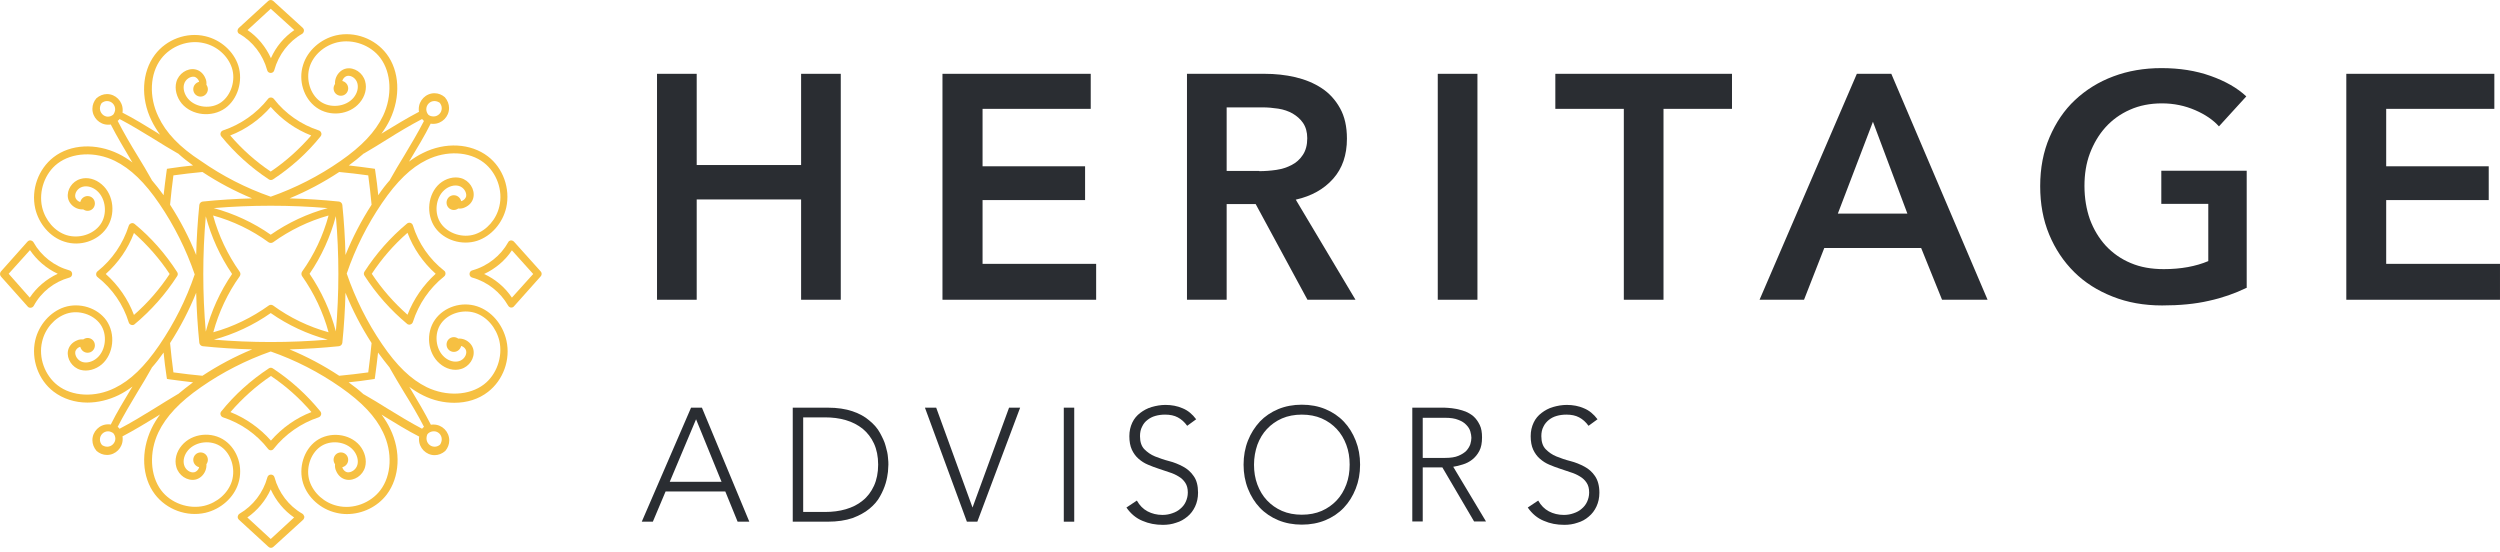 <?xml version="1.0" encoding="UTF-8"?> <svg xmlns="http://www.w3.org/2000/svg" width="172" height="38" viewBox="0 0 172 38" fill="none"><path d="M47.545 28.047H48.292L51.553 35.892H50.748L49.901 33.814H45.792L44.916 35.892H44.154L47.545 28.047ZM47.889 28.846L46.079 33.146H49.642L47.889 28.846Z" fill="#2A2D32"></path><path d="M54.541 28.047H56.94C57.615 28.047 58.176 28.134 58.65 28.294C59.124 28.453 59.512 28.671 59.813 28.933C60.13 29.194 60.374 29.47 60.546 29.79C60.718 30.11 60.862 30.4 60.934 30.691C61.02 30.981 61.078 31.243 61.092 31.475C61.121 31.708 61.121 31.867 61.121 31.969C61.121 32.071 61.106 32.231 61.092 32.463C61.063 32.696 61.02 32.957 60.934 33.248C60.848 33.538 60.718 33.843 60.546 34.148C60.374 34.468 60.13 34.744 59.813 35.005C59.497 35.267 59.109 35.47 58.65 35.645C58.176 35.804 57.615 35.892 56.94 35.892H54.541V28.047ZM55.259 35.223H56.753C57.271 35.223 57.745 35.165 58.19 35.035C58.635 34.904 59.023 34.715 59.354 34.439C59.684 34.177 59.943 33.829 60.13 33.422C60.316 33.015 60.417 32.521 60.417 31.969C60.417 31.402 60.316 30.923 60.13 30.516C59.943 30.11 59.684 29.775 59.354 29.499C59.023 29.238 58.635 29.034 58.19 28.904C57.745 28.773 57.271 28.715 56.753 28.715H55.259V35.223Z" fill="#2A2D32"></path><path d="M63.635 28.046H64.41L66.91 34.918L69.424 28.046H70.186L67.241 35.892H66.522L63.635 28.046Z" fill="#2A2D32"></path><path d="M73.189 28.047H73.907V35.892H73.189V28.047Z" fill="#2A2D32"></path><path d="M78.216 34.439C78.403 34.773 78.647 35.02 78.949 35.18C79.251 35.34 79.596 35.427 79.983 35.427C80.228 35.427 80.457 35.383 80.659 35.31C80.874 35.238 81.061 35.136 81.204 35.005C81.363 34.875 81.492 34.715 81.578 34.526C81.664 34.337 81.722 34.119 81.722 33.887C81.722 33.611 81.664 33.393 81.549 33.218C81.434 33.044 81.291 32.899 81.09 32.783C80.903 32.666 80.687 32.565 80.443 32.492C80.199 32.405 79.955 32.332 79.71 32.245C79.452 32.158 79.208 32.071 78.978 31.969C78.734 31.867 78.532 31.737 78.331 31.562C78.144 31.402 77.987 31.185 77.872 30.938C77.757 30.691 77.699 30.371 77.699 30.008C77.699 29.659 77.771 29.354 77.9 29.078C78.03 28.802 78.216 28.584 78.446 28.41C78.676 28.235 78.935 28.09 79.236 28.003C79.538 27.916 79.854 27.858 80.184 27.858C80.601 27.858 81.003 27.93 81.363 28.09C81.722 28.235 82.038 28.497 82.296 28.846L81.679 29.296C81.492 29.034 81.276 28.846 81.032 28.715C80.788 28.584 80.501 28.526 80.156 28.526C79.926 28.526 79.696 28.555 79.495 28.613C79.279 28.671 79.093 28.773 78.949 28.889C78.791 29.005 78.662 29.165 78.576 29.354C78.475 29.543 78.432 29.761 78.432 30.008C78.432 30.4 78.532 30.705 78.734 30.909C78.935 31.112 79.179 31.286 79.466 31.402C79.768 31.519 80.084 31.635 80.429 31.722C80.774 31.809 81.09 31.94 81.391 32.1C81.693 32.26 81.937 32.478 82.124 32.754C82.325 33.03 82.426 33.407 82.426 33.901C82.426 34.25 82.354 34.57 82.225 34.846C82.095 35.122 81.923 35.354 81.693 35.543C81.463 35.732 81.219 35.877 80.917 35.964C80.63 36.066 80.328 36.11 80.012 36.11C79.495 36.11 79.035 36.022 78.604 35.834C78.173 35.659 77.8 35.354 77.498 34.918L78.216 34.439Z" fill="#2A2D32"></path><path d="M85.558 31.969C85.558 31.373 85.658 30.821 85.859 30.313C86.06 29.804 86.333 29.383 86.678 29.005C87.023 28.642 87.454 28.352 87.942 28.148C88.431 27.945 88.977 27.843 89.566 27.843C90.155 27.843 90.701 27.945 91.189 28.148C91.678 28.352 92.109 28.642 92.453 29.005C92.798 29.369 93.071 29.804 93.272 30.313C93.473 30.821 93.574 31.359 93.574 31.969C93.574 32.579 93.473 33.117 93.272 33.625C93.071 34.134 92.798 34.569 92.453 34.933C92.109 35.296 91.678 35.587 91.189 35.79C90.701 35.993 90.155 36.095 89.566 36.095C88.977 36.095 88.431 35.993 87.942 35.79C87.454 35.587 87.023 35.296 86.678 34.933C86.333 34.569 86.06 34.134 85.859 33.625C85.658 33.117 85.558 32.565 85.558 31.969ZM86.276 31.969C86.276 32.463 86.348 32.913 86.506 33.335C86.664 33.756 86.879 34.119 87.167 34.424C87.454 34.729 87.799 34.976 88.201 35.151C88.603 35.325 89.063 35.412 89.566 35.412C90.069 35.412 90.528 35.325 90.931 35.151C91.333 34.976 91.678 34.729 91.965 34.424C92.252 34.119 92.468 33.756 92.626 33.335C92.784 32.913 92.856 32.463 92.856 31.969C92.856 31.475 92.784 31.025 92.626 30.603C92.468 30.182 92.252 29.819 91.965 29.514C91.678 29.209 91.333 28.962 90.931 28.787C90.528 28.613 90.069 28.526 89.566 28.526C89.063 28.526 88.603 28.613 88.201 28.787C87.799 28.962 87.454 29.209 87.167 29.514C86.879 29.819 86.664 30.182 86.506 30.603C86.362 31.025 86.276 31.475 86.276 31.969Z" fill="#2A2D32"></path><path d="M97.166 28.046H99.206C99.307 28.046 99.45 28.046 99.623 28.061C99.795 28.075 99.982 28.09 100.197 28.134C100.398 28.177 100.614 28.235 100.815 28.308C101.031 28.395 101.217 28.511 101.39 28.657C101.562 28.816 101.691 29.005 101.806 29.238C101.921 29.47 101.964 29.761 101.964 30.095C101.964 30.473 101.907 30.778 101.778 31.025C101.648 31.272 101.49 31.46 101.289 31.62C101.102 31.766 100.887 31.882 100.643 31.954C100.413 32.027 100.183 32.085 99.982 32.114L102.237 35.877H101.418L99.235 32.158H97.884V35.877H97.166V28.046ZM97.884 31.504H99.421C99.795 31.504 100.111 31.46 100.341 31.359C100.585 31.257 100.758 31.141 100.887 31.01C101.016 30.865 101.102 30.72 101.16 30.56C101.203 30.4 101.232 30.255 101.232 30.124C101.232 29.993 101.203 29.848 101.16 29.688C101.117 29.528 101.016 29.368 100.887 29.238C100.758 29.092 100.571 28.976 100.341 28.889C100.097 28.787 99.795 28.744 99.421 28.744H97.884V31.504Z" fill="#2A2D32"></path><path d="M105.829 34.439C106.015 34.773 106.26 35.02 106.561 35.18C106.863 35.34 107.208 35.427 107.596 35.427C107.84 35.427 108.07 35.383 108.271 35.31C108.486 35.238 108.673 35.136 108.817 35.005C108.975 34.875 109.104 34.715 109.19 34.526C109.277 34.337 109.334 34.119 109.334 33.887C109.334 33.611 109.277 33.393 109.162 33.218C109.047 33.044 108.903 32.899 108.702 32.782C108.515 32.666 108.3 32.565 108.055 32.492C107.811 32.405 107.567 32.332 107.323 32.245C107.064 32.158 106.82 32.071 106.59 31.969C106.346 31.867 106.145 31.736 105.944 31.562C105.757 31.402 105.599 31.184 105.484 30.938C105.369 30.691 105.311 30.371 105.311 30.008C105.311 29.659 105.383 29.354 105.513 29.078C105.642 28.802 105.829 28.584 106.059 28.41C106.288 28.235 106.547 28.09 106.849 28.003C107.15 27.916 107.466 27.858 107.797 27.858C108.213 27.858 108.616 27.93 108.975 28.09C109.334 28.235 109.65 28.497 109.909 28.846L109.291 29.296C109.104 29.034 108.889 28.845 108.644 28.715C108.4 28.584 108.113 28.526 107.768 28.526C107.538 28.526 107.308 28.555 107.107 28.613C106.892 28.671 106.705 28.773 106.561 28.889C106.418 29.005 106.274 29.165 106.188 29.354C106.087 29.543 106.044 29.761 106.044 30.008C106.044 30.4 106.145 30.705 106.346 30.908C106.547 31.112 106.791 31.286 107.079 31.402C107.366 31.519 107.696 31.635 108.041 31.722C108.386 31.809 108.702 31.94 109.004 32.1C109.305 32.26 109.55 32.477 109.736 32.754C109.923 33.029 110.038 33.407 110.038 33.901C110.038 34.25 109.966 34.569 109.837 34.846C109.708 35.122 109.535 35.354 109.305 35.543C109.09 35.732 108.831 35.877 108.53 35.964C108.242 36.066 107.941 36.109 107.624 36.109C107.107 36.109 106.648 36.022 106.217 35.833C105.786 35.659 105.412 35.354 105.11 34.918L105.829 34.439Z" fill="#2A2D32"></path><path d="M45.203 5.078H47.933V11.354H55.116V5.078H57.845V20.623H55.116V13.722H47.933V20.623H45.203V5.078Z" fill="#2A2D32"></path><path d="M64.856 5.078H75.042V7.489H67.6V11.441H74.654V13.765H67.6V18.153H75.415V20.623H64.842V5.078H64.856Z" fill="#2A2D32"></path><path d="M81.664 5.078H87.008C87.727 5.078 88.431 5.15 89.12 5.31C89.795 5.47 90.399 5.717 90.93 6.066C91.462 6.414 91.879 6.879 92.195 7.446C92.511 8.012 92.669 8.71 92.669 9.538C92.669 10.671 92.353 11.586 91.72 12.298C91.088 13.01 90.241 13.489 89.149 13.736L93.258 20.623H89.953L86.391 14.041H84.394V20.623H81.664V5.078ZM86.635 11.775C87.023 11.775 87.411 11.746 87.813 11.688C88.201 11.63 88.56 11.514 88.862 11.354C89.178 11.194 89.436 10.961 89.637 10.656C89.838 10.351 89.939 9.974 89.939 9.509C89.939 9.087 89.838 8.739 89.652 8.463C89.465 8.187 89.221 7.983 88.933 7.809C88.646 7.649 88.316 7.533 87.942 7.475C87.569 7.417 87.209 7.388 86.865 7.388H84.394V11.761H86.635V11.775Z" fill="#2A2D32"></path><path d="M98.918 5.078H101.648V20.623H98.918V5.078Z" fill="#2A2D32"></path><path d="M111.719 7.489H107.007V5.078H119.161V7.489H114.449V20.623H111.719V7.489Z" fill="#2A2D32"></path><path d="M127.751 5.078H130.122L136.745 20.623H133.613L132.176 17.063H125.51L124.117 20.623H121.057L127.751 5.078ZM131.228 14.695L128.858 8.376L126.444 14.695H131.228Z" fill="#2A2D32"></path><path d="M154.545 19.809C153.769 20.187 152.907 20.492 151.973 20.695C151.039 20.913 149.962 21.015 148.755 21.015C147.505 21.015 146.37 20.812 145.35 20.405C144.316 19.998 143.44 19.446 142.707 18.72C141.974 17.993 141.4 17.136 140.983 16.134C140.566 15.131 140.365 14.027 140.365 12.807C140.365 11.557 140.581 10.439 141.012 9.436C141.443 8.434 142.017 7.577 142.764 6.879C143.511 6.182 144.388 5.63 145.408 5.252C146.413 4.874 147.52 4.686 148.712 4.686C149.948 4.686 151.068 4.86 152.088 5.223C153.108 5.586 153.927 6.051 154.545 6.632L152.663 8.695C152.275 8.259 151.729 7.882 151.025 7.577C150.321 7.272 149.56 7.112 148.741 7.112C147.936 7.112 147.189 7.257 146.543 7.548C145.882 7.838 145.322 8.245 144.862 8.753C144.402 9.262 144.043 9.872 143.784 10.555C143.526 11.238 143.411 11.993 143.411 12.792C143.411 13.62 143.54 14.39 143.784 15.088C144.043 15.785 144.402 16.381 144.876 16.904C145.35 17.412 145.925 17.819 146.586 18.095C147.261 18.386 148.022 18.516 148.87 18.516C150.048 18.516 151.068 18.327 151.93 17.964V14.027H148.698V11.746H154.573V19.809H154.545Z" fill="#2A2D32"></path><path d="M161.426 5.078H171.611V7.489H164.17V11.441H171.224V13.765H164.17V18.153H171.999V20.623H161.426V5.078Z" fill="#2A2D32"></path><path d="M32.82 21.073C31.757 20.724 30.55 21.116 29.932 21.988C29.271 22.918 29.415 24.298 30.248 25.01C30.679 25.388 31.239 25.533 31.713 25.388C32.288 25.228 32.676 24.632 32.575 24.08C32.518 23.775 32.288 23.499 31.972 23.368C31.828 23.31 31.67 23.281 31.527 23.296C31.441 23.238 31.34 23.194 31.225 23.194C30.938 23.194 30.722 23.426 30.722 23.703C30.722 23.993 30.952 24.211 31.225 24.211C31.469 24.211 31.67 24.037 31.728 23.804C31.742 23.804 31.771 23.819 31.785 23.819C31.929 23.877 32.044 24.008 32.073 24.138C32.13 24.429 31.9 24.763 31.57 24.85C31.254 24.937 30.88 24.836 30.579 24.574C29.961 24.037 29.846 22.947 30.349 22.25C30.837 21.567 31.828 21.262 32.676 21.523C33.495 21.785 34.141 22.54 34.357 23.456C34.601 24.545 34.17 25.78 33.294 26.448C32.288 27.218 30.708 27.291 29.357 26.637C28.266 26.1 27.289 25.155 26.283 23.673C25.263 22.177 24.444 20.535 23.855 18.821C24.444 17.092 25.263 15.465 26.283 13.969C27.303 12.472 28.28 11.528 29.357 11.005C30.708 10.337 32.288 10.409 33.294 11.194C34.17 11.877 34.615 13.097 34.357 14.187C34.156 15.087 33.495 15.843 32.676 16.119C31.843 16.395 30.837 16.075 30.349 15.393C29.846 14.695 29.961 13.605 30.579 13.068C30.88 12.806 31.268 12.705 31.57 12.792C31.886 12.879 32.116 13.213 32.073 13.504C32.044 13.635 31.929 13.765 31.785 13.823C31.771 13.823 31.757 13.838 31.728 13.838C31.67 13.605 31.469 13.431 31.225 13.431C30.938 13.431 30.722 13.664 30.722 13.94C30.722 14.23 30.952 14.448 31.225 14.448C31.34 14.448 31.441 14.405 31.527 14.346C31.67 14.361 31.828 14.346 31.972 14.274C32.288 14.143 32.518 13.882 32.575 13.562C32.676 13.01 32.288 12.414 31.713 12.254C31.239 12.124 30.679 12.269 30.248 12.632C29.429 13.344 29.286 14.724 29.932 15.654C30.55 16.526 31.771 16.903 32.82 16.569C33.797 16.25 34.587 15.349 34.831 14.274C35.118 12.981 34.615 11.557 33.567 10.758C32.389 9.857 30.636 9.756 29.099 10.526C28.768 10.685 28.452 10.889 28.136 11.121C28.165 11.063 28.208 11.02 28.237 10.961C28.711 10.162 29.214 9.349 29.63 8.506C29.688 8.521 29.745 8.521 29.817 8.521C30.406 8.521 30.895 8.027 30.895 7.431C30.895 7.17 30.794 6.908 30.607 6.69C30.406 6.516 30.162 6.414 29.889 6.414C29.3 6.414 28.811 6.908 28.811 7.504C28.811 7.562 28.811 7.634 28.826 7.693C27.993 8.128 27.188 8.622 26.398 9.102C26.34 9.131 26.297 9.174 26.24 9.204C26.47 8.884 26.671 8.564 26.829 8.23C27.576 6.661 27.49 4.889 26.599 3.712C25.795 2.651 24.401 2.143 23.122 2.433C22.059 2.68 21.154 3.479 20.853 4.467C20.508 5.542 20.896 6.763 21.758 7.388C22.677 8.056 24.042 7.911 24.746 7.068C25.119 6.632 25.263 6.065 25.119 5.586C24.961 5.005 24.372 4.613 23.826 4.714C23.525 4.772 23.252 5.005 23.122 5.325C23.065 5.47 23.036 5.63 23.051 5.775C22.993 5.862 22.95 5.964 22.95 6.08C22.95 6.371 23.18 6.588 23.453 6.588C23.74 6.588 23.956 6.356 23.956 6.08C23.956 5.833 23.783 5.63 23.553 5.572C23.553 5.557 23.568 5.528 23.568 5.513C23.625 5.368 23.755 5.252 23.884 5.223C24.171 5.165 24.502 5.397 24.588 5.731C24.674 6.051 24.573 6.429 24.315 6.734C23.783 7.358 22.706 7.475 22.016 6.966C21.341 6.472 21.039 5.47 21.298 4.613C21.557 3.785 22.304 3.131 23.209 2.913C24.286 2.666 25.507 3.102 26.168 3.988C26.93 5.005 27.001 6.603 26.355 7.969C25.823 9.073 24.89 10.061 23.424 11.078C21.945 12.109 20.321 12.937 18.626 13.533C16.916 12.937 15.307 12.109 13.828 11.078C12.348 10.119 11.414 9.131 10.897 8.027C10.236 6.661 10.308 5.063 11.084 4.046C11.759 3.16 12.966 2.709 14.043 2.971C14.934 3.174 15.681 3.843 15.954 4.671C16.227 5.513 15.911 6.53 15.235 7.024C14.546 7.533 13.468 7.417 12.937 6.792C12.678 6.487 12.578 6.095 12.664 5.789C12.75 5.47 13.081 5.237 13.368 5.281C13.497 5.31 13.626 5.426 13.684 5.572C13.684 5.586 13.698 5.601 13.698 5.63C13.468 5.688 13.296 5.891 13.296 6.138C13.296 6.429 13.526 6.647 13.799 6.647C14.072 6.647 14.302 6.414 14.302 6.138C14.302 6.022 14.258 5.92 14.201 5.833C14.215 5.688 14.201 5.528 14.129 5.383C14 5.063 13.741 4.831 13.425 4.772C12.879 4.671 12.29 5.063 12.132 5.644C12.003 6.124 12.147 6.69 12.506 7.126C13.21 7.954 14.575 8.099 15.494 7.446C16.356 6.821 16.73 5.586 16.399 4.525C16.083 3.538 15.192 2.739 14.129 2.492C12.851 2.186 11.443 2.709 10.653 3.77C9.762 4.961 9.661 6.734 10.423 8.288C10.581 8.622 10.782 8.942 11.012 9.262C10.954 9.233 10.897 9.189 10.854 9.16C10.064 8.681 9.259 8.172 8.426 7.751C8.44 7.693 8.44 7.634 8.44 7.562C8.44 6.966 7.952 6.472 7.363 6.472C7.104 6.472 6.846 6.574 6.63 6.763C6.458 6.966 6.357 7.213 6.357 7.489C6.357 8.085 6.846 8.579 7.435 8.579C7.492 8.579 7.564 8.579 7.621 8.564C8.052 9.407 8.541 10.22 9.015 11.02C9.044 11.078 9.087 11.136 9.115 11.179C8.799 10.947 8.483 10.743 8.153 10.584C6.601 9.828 4.849 9.915 3.685 10.816C2.636 11.63 2.133 13.039 2.421 14.332C2.665 15.407 3.455 16.322 4.432 16.627C5.495 16.976 6.702 16.584 7.32 15.712C7.98 14.782 7.837 13.402 7.004 12.69C6.573 12.312 6.012 12.167 5.538 12.312C4.964 12.472 4.576 13.068 4.676 13.62C4.734 13.925 4.964 14.201 5.28 14.332C5.423 14.39 5.581 14.419 5.725 14.405C5.811 14.463 5.912 14.506 6.027 14.506C6.314 14.506 6.529 14.274 6.529 13.998C6.529 13.707 6.3 13.489 6.027 13.489C5.782 13.489 5.581 13.664 5.524 13.896C5.509 13.896 5.481 13.882 5.466 13.882C5.323 13.823 5.208 13.693 5.179 13.562C5.122 13.271 5.351 12.937 5.682 12.85C5.998 12.763 6.371 12.865 6.673 13.126C7.291 13.664 7.406 14.753 6.903 15.451C6.415 16.133 5.423 16.439 4.576 16.177C3.757 15.915 3.11 15.16 2.895 14.245C2.651 13.155 3.082 11.92 3.958 11.252C4.964 10.482 6.544 10.409 7.894 11.063C8.986 11.601 9.963 12.545 10.969 14.027C11.989 15.523 12.807 17.165 13.396 18.879C12.807 20.608 11.989 22.235 10.969 23.732C9.949 25.228 8.972 26.172 7.894 26.695C6.544 27.363 4.964 27.291 3.958 26.506C3.082 25.824 2.636 24.603 2.895 23.514C3.096 22.613 3.757 21.857 4.576 21.581C5.409 21.305 6.415 21.625 6.903 22.308C7.406 23.005 7.291 24.095 6.673 24.632C6.371 24.894 5.984 24.995 5.682 24.908C5.366 24.821 5.136 24.487 5.179 24.196C5.208 24.066 5.323 23.935 5.466 23.877C5.481 23.877 5.495 23.862 5.524 23.862C5.581 24.095 5.782 24.269 6.027 24.269C6.314 24.269 6.529 24.037 6.529 23.761C6.529 23.47 6.3 23.252 6.027 23.252C5.912 23.252 5.811 23.296 5.725 23.354C5.581 23.339 5.423 23.354 5.28 23.426C4.964 23.557 4.734 23.819 4.676 24.138C4.576 24.69 4.964 25.286 5.538 25.446C6.012 25.577 6.573 25.431 7.004 25.068C7.822 24.356 7.966 22.976 7.32 22.046C6.702 21.175 5.481 20.797 4.432 21.131C3.455 21.451 2.665 22.351 2.421 23.426C2.133 24.719 2.636 26.143 3.685 26.942C4.331 27.436 5.15 27.698 6.012 27.698C6.716 27.698 7.463 27.523 8.153 27.189C8.483 27.029 8.799 26.826 9.115 26.594C9.087 26.652 9.044 26.71 9.015 26.753C8.541 27.552 8.038 28.366 7.621 29.209C7.564 29.194 7.506 29.194 7.435 29.194C6.846 29.194 6.357 29.688 6.357 30.284C6.357 30.545 6.458 30.807 6.644 31.025C6.846 31.199 7.09 31.301 7.363 31.301C7.952 31.301 8.44 30.807 8.44 30.211C8.44 30.153 8.44 30.08 8.426 30.022C9.259 29.586 10.064 29.092 10.854 28.613C10.911 28.584 10.969 28.54 11.012 28.511C10.782 28.831 10.581 29.151 10.423 29.485C9.676 31.054 9.762 32.826 10.653 34.003C11.457 35.063 12.851 35.572 14.129 35.281C15.192 35.034 16.097 34.235 16.399 33.247C16.744 32.172 16.356 30.952 15.494 30.327C14.575 29.659 13.21 29.804 12.506 30.647C12.132 31.083 11.989 31.649 12.132 32.129C12.29 32.71 12.879 33.102 13.425 33C13.727 32.942 14 32.71 14.129 32.39C14.187 32.245 14.215 32.085 14.201 31.94C14.258 31.853 14.302 31.751 14.302 31.635C14.302 31.344 14.072 31.126 13.799 31.126C13.526 31.126 13.296 31.359 13.296 31.635C13.296 31.882 13.468 32.085 13.698 32.143C13.698 32.158 13.684 32.187 13.684 32.201C13.626 32.347 13.497 32.463 13.368 32.492C13.081 32.55 12.75 32.318 12.664 31.983C12.578 31.664 12.678 31.286 12.937 30.981C13.468 30.356 14.546 30.24 15.235 30.749C15.911 31.242 16.212 32.245 15.954 33.102C15.695 33.93 14.948 34.584 14.043 34.802C12.966 35.049 11.744 34.613 11.084 33.727C10.322 32.71 10.25 31.112 10.897 29.746C11.428 28.642 12.362 27.654 13.828 26.637C15.307 25.606 16.931 24.778 18.626 24.182C20.335 24.778 21.945 25.606 23.424 26.637C24.904 27.669 25.838 28.657 26.355 29.746C27.016 31.112 26.944 32.71 26.168 33.727C25.493 34.613 24.286 35.063 23.209 34.802C22.318 34.599 21.571 33.93 21.298 33.102C21.025 32.26 21.341 31.242 22.016 30.749C22.706 30.24 23.783 30.356 24.315 30.981C24.573 31.286 24.674 31.678 24.588 31.983C24.502 32.303 24.171 32.535 23.884 32.492C23.755 32.463 23.625 32.347 23.568 32.201C23.568 32.187 23.553 32.172 23.553 32.143C23.783 32.085 23.956 31.882 23.956 31.635C23.956 31.344 23.726 31.126 23.453 31.126C23.166 31.126 22.95 31.359 22.95 31.635C22.95 31.751 22.993 31.853 23.051 31.94C23.036 32.085 23.051 32.245 23.122 32.39C23.252 32.71 23.51 32.942 23.826 33C24.372 33.102 24.961 32.71 25.119 32.129C25.249 31.649 25.105 31.083 24.746 30.647C24.042 29.819 22.677 29.674 21.758 30.327C20.896 30.952 20.522 32.187 20.853 33.247C21.169 34.235 22.059 35.034 23.137 35.281C23.381 35.339 23.625 35.368 23.869 35.368C24.918 35.368 25.967 34.874 26.613 34.017C27.504 32.826 27.605 31.054 26.843 29.499C26.685 29.165 26.484 28.845 26.254 28.526C26.312 28.555 26.369 28.598 26.412 28.628C27.203 29.107 28.007 29.615 28.84 30.037C28.826 30.095 28.826 30.153 28.826 30.226C28.826 30.821 29.314 31.315 29.903 31.315C30.162 31.315 30.421 31.213 30.636 31.025C30.808 30.821 30.909 30.574 30.909 30.298C30.909 29.703 30.421 29.209 29.831 29.209C29.774 29.209 29.702 29.209 29.645 29.223C29.214 28.381 28.725 27.552 28.251 26.768C28.223 26.71 28.194 26.666 28.151 26.608C28.467 26.84 28.783 27.044 29.113 27.204C29.803 27.552 30.55 27.712 31.254 27.712C32.116 27.712 32.935 27.465 33.581 26.957C34.63 26.143 35.133 24.734 34.845 23.441C34.587 22.293 33.797 21.392 32.82 21.073ZM25.565 23.601C25.507 24.269 25.421 24.952 25.335 25.62C24.674 25.707 23.999 25.794 23.338 25.853C22.261 25.141 21.111 24.531 19.919 24.037C21.054 24.008 22.203 23.935 23.324 23.819C23.439 23.804 23.539 23.703 23.553 23.586C23.668 22.453 23.74 21.291 23.769 20.143C24.257 21.349 24.861 22.511 25.565 23.601ZM22.548 14.317C21.154 14.695 19.818 15.32 18.626 16.148C17.448 15.32 16.097 14.695 14.704 14.317C17.304 14.1 19.948 14.1 22.548 14.317ZM16.485 18.69C15.666 17.528 15.034 16.206 14.661 14.826C16.026 15.204 17.333 15.828 18.482 16.671C18.568 16.729 18.698 16.729 18.784 16.671C19.933 15.843 21.241 15.204 22.605 14.826C22.232 16.206 21.614 17.528 20.781 18.69C20.723 18.777 20.723 18.908 20.781 18.995C21.6 20.158 22.232 21.48 22.605 22.86C21.241 22.482 19.933 21.857 18.784 21.015C18.741 20.986 18.683 20.971 18.64 20.971C18.583 20.971 18.54 20.986 18.497 21.015C17.347 21.843 16.04 22.482 14.675 22.86C15.049 21.48 15.666 20.158 16.5 18.995C16.557 18.908 16.557 18.777 16.485 18.69ZM23.108 22.802C22.735 21.392 22.117 20.041 21.298 18.836C22.117 17.644 22.735 16.279 23.108 14.869C23.223 16.177 23.28 17.514 23.28 18.836C23.28 20.158 23.223 21.494 23.108 22.802ZM14.158 14.884C14.531 16.293 15.149 17.644 15.968 18.85C15.149 20.041 14.531 21.407 14.158 22.816C14.043 21.509 13.986 20.172 13.986 18.85C13.986 17.528 14.043 16.192 14.158 14.884ZM18.626 21.538C19.804 22.366 21.154 22.991 22.548 23.368C19.962 23.586 17.304 23.586 14.718 23.368C16.112 22.991 17.448 22.366 18.626 21.538ZM23.769 17.543C23.74 16.395 23.668 15.233 23.553 14.1C23.539 13.983 23.439 13.882 23.324 13.867C22.203 13.751 21.054 13.678 19.919 13.649C21.111 13.155 22.261 12.545 23.338 11.833C23.999 11.891 24.674 11.978 25.335 12.066C25.421 12.734 25.507 13.417 25.565 14.085C24.861 15.175 24.257 16.337 23.769 17.543ZM29.889 6.952C30.033 6.952 30.162 7.01 30.248 7.068C30.334 7.17 30.392 7.3 30.392 7.446C30.392 7.765 30.133 8.012 29.831 8.012C29.76 8.012 29.688 7.998 29.63 7.983C29.573 7.969 29.515 7.925 29.472 7.896C29.386 7.794 29.329 7.664 29.329 7.518C29.329 7.213 29.573 6.952 29.889 6.952ZM26.671 9.567C27.432 9.087 28.237 8.608 29.041 8.187C29.07 8.216 29.084 8.245 29.113 8.274C29.128 8.288 29.156 8.303 29.171 8.317C28.754 9.131 28.266 9.944 27.806 10.714C27.476 11.252 27.145 11.804 26.829 12.371V12.385C26.556 12.69 26.283 13.039 26.024 13.431C25.967 12.879 25.91 12.342 25.823 11.804L25.795 11.615L25.608 11.586C25.076 11.514 24.53 11.441 23.999 11.383C24.372 11.107 24.717 10.831 25.033 10.555H25.048C25.593 10.235 26.139 9.901 26.671 9.567ZM6.874 7.46C6.874 7.315 6.932 7.184 6.989 7.097C7.09 7.01 7.219 6.952 7.363 6.952C7.679 6.952 7.923 7.213 7.923 7.518C7.923 7.591 7.909 7.664 7.88 7.722C7.866 7.78 7.822 7.838 7.794 7.881C7.693 7.969 7.564 8.027 7.42 8.027C7.133 8.027 6.874 7.765 6.874 7.46ZM10.437 12.385V12.371C10.121 11.804 9.791 11.252 9.46 10.714C8.986 9.944 8.512 9.131 8.095 8.317C8.124 8.288 8.153 8.274 8.182 8.245C8.196 8.23 8.21 8.201 8.225 8.187C9.029 8.608 9.834 9.102 10.595 9.567C11.127 9.901 11.673 10.235 12.233 10.555H12.247C12.549 10.831 12.894 11.107 13.282 11.383C12.736 11.441 12.204 11.499 11.673 11.586L11.486 11.615L11.457 11.804C11.385 12.342 11.313 12.894 11.256 13.431C10.983 13.053 10.71 12.705 10.437 12.385ZM11.701 14.085C11.759 13.417 11.845 12.734 11.931 12.066C12.592 11.978 13.267 11.891 13.928 11.833C15.006 12.545 16.155 13.155 17.347 13.649C16.212 13.678 15.063 13.751 13.943 13.867C13.828 13.882 13.727 13.983 13.713 14.1C13.598 15.233 13.526 16.395 13.497 17.543C13.009 16.337 12.405 15.175 11.701 14.085ZM13.497 20.143C13.526 21.291 13.598 22.453 13.713 23.586C13.727 23.703 13.828 23.804 13.943 23.819C15.063 23.935 16.212 24.008 17.347 24.037C16.155 24.531 15.006 25.141 13.928 25.853C13.253 25.794 12.592 25.707 11.931 25.62C11.845 24.952 11.759 24.269 11.701 23.601C12.405 22.511 13.009 21.349 13.497 20.143ZM7.377 30.734C7.233 30.734 7.104 30.676 7.018 30.618C6.932 30.516 6.874 30.385 6.874 30.24C6.874 29.921 7.133 29.674 7.435 29.674C7.506 29.674 7.578 29.688 7.636 29.717C7.693 29.732 7.751 29.775 7.794 29.804C7.88 29.906 7.937 30.037 7.937 30.182C7.937 30.473 7.679 30.734 7.377 30.734ZM10.595 28.119C9.819 28.598 9.029 29.078 8.225 29.499C8.196 29.47 8.182 29.441 8.153 29.412C8.138 29.398 8.11 29.383 8.095 29.368C8.512 28.555 9 27.741 9.46 26.971C9.791 26.434 10.121 25.882 10.437 25.315V25.301C10.71 24.995 10.983 24.647 11.256 24.255C11.313 24.807 11.371 25.344 11.457 25.882L11.486 26.07L11.673 26.1C12.204 26.172 12.75 26.245 13.282 26.303C12.908 26.579 12.563 26.855 12.247 27.117H12.233C11.673 27.451 11.127 27.785 10.595 28.119ZM30.392 30.226C30.392 30.371 30.334 30.502 30.277 30.589C30.176 30.676 30.047 30.734 29.903 30.734C29.587 30.734 29.343 30.473 29.343 30.167C29.343 30.095 29.357 30.022 29.372 29.964C29.386 29.906 29.415 29.848 29.458 29.819C29.559 29.732 29.688 29.674 29.831 29.674C30.133 29.659 30.392 29.906 30.392 30.226ZM29.171 29.368C29.142 29.398 29.113 29.412 29.084 29.441C29.07 29.456 29.056 29.485 29.041 29.499C28.237 29.078 27.432 28.584 26.671 28.119C26.139 27.785 25.593 27.451 25.033 27.131H25.019C24.717 26.855 24.372 26.579 23.985 26.303C24.53 26.245 25.062 26.187 25.593 26.1L25.78 26.07L25.809 25.882C25.881 25.344 25.953 24.792 26.01 24.255C26.283 24.632 26.556 24.981 26.815 25.301V25.315C27.131 25.867 27.461 26.434 27.791 26.971C28.266 27.741 28.754 28.555 29.171 29.368Z" fill="#F6C042"></path><path d="M18.439 6.806C17.649 7.809 16.542 8.579 15.35 8.971C15.264 9 15.206 9.058 15.178 9.145C15.149 9.232 15.178 9.32 15.221 9.378C16.154 10.525 17.261 11.528 18.496 12.341C18.539 12.37 18.582 12.385 18.64 12.385C18.683 12.385 18.74 12.37 18.784 12.341C20.019 11.528 21.125 10.54 22.059 9.378C22.116 9.305 22.131 9.218 22.102 9.145C22.073 9.058 22.016 9 21.93 8.971C20.723 8.579 19.631 7.823 18.841 6.806C18.74 6.676 18.525 6.676 18.439 6.806ZM21.413 9.32C20.594 10.264 19.66 11.107 18.625 11.804C17.591 11.107 16.657 10.278 15.838 9.32C16.901 8.913 17.864 8.23 18.625 7.358C19.387 8.23 20.349 8.913 21.413 9.32Z" fill="#F6C042"></path><path d="M28.409 15.509C28.381 15.422 28.323 15.364 28.237 15.334C28.151 15.305 28.064 15.335 28.007 15.378C26.872 16.322 25.881 17.441 25.076 18.69C25.019 18.778 25.019 18.879 25.076 18.966C25.881 20.216 26.872 21.334 28.007 22.279C28.05 22.322 28.108 22.337 28.165 22.337C28.194 22.337 28.208 22.337 28.237 22.322C28.323 22.293 28.381 22.235 28.409 22.148C28.797 20.928 29.544 19.824 30.55 19.025C30.607 18.981 30.65 18.908 30.65 18.821C30.65 18.748 30.622 18.661 30.55 18.618C29.544 17.833 28.783 16.729 28.409 15.509ZM28.036 21.654C27.102 20.826 26.269 19.882 25.579 18.836C26.269 17.79 27.088 16.845 28.036 16.017C28.438 17.092 29.113 18.066 29.975 18.836C29.128 19.606 28.452 20.579 28.036 21.654Z" fill="#F6C042"></path><path d="M18.625 30.981C18.697 30.981 18.783 30.952 18.826 30.879C19.617 29.877 20.723 29.107 21.915 28.715C22.001 28.685 22.059 28.627 22.088 28.54C22.116 28.453 22.088 28.366 22.044 28.308C21.111 27.16 20.005 26.158 18.769 25.344C18.683 25.286 18.582 25.286 18.496 25.344C17.261 26.158 16.154 27.145 15.221 28.308C15.163 28.38 15.149 28.468 15.178 28.54C15.206 28.627 15.264 28.685 15.35 28.715C16.557 29.107 17.648 29.862 18.439 30.879C18.482 30.937 18.553 30.981 18.625 30.981ZM15.853 28.351C16.672 27.407 17.605 26.564 18.64 25.867C19.674 26.564 20.608 27.392 21.427 28.351C20.364 28.758 19.401 29.441 18.64 30.313C17.878 29.455 16.916 28.773 15.853 28.351Z" fill="#F6C042"></path><path d="M8.856 22.177C8.885 22.264 8.943 22.322 9.029 22.351C9.057 22.351 9.072 22.366 9.101 22.366C9.158 22.366 9.216 22.351 9.259 22.308C10.394 21.363 11.385 20.245 12.189 18.995C12.247 18.908 12.247 18.806 12.189 18.719C11.385 17.47 10.408 16.351 9.259 15.407C9.187 15.349 9.101 15.334 9.029 15.363C8.943 15.392 8.885 15.45 8.856 15.537C8.468 16.758 7.721 17.862 6.716 18.661C6.658 18.705 6.615 18.777 6.615 18.864C6.615 18.937 6.644 19.024 6.716 19.068C7.721 19.852 8.483 20.956 8.856 22.177ZM9.216 16.031C10.149 16.86 10.983 17.804 11.672 18.85C10.983 19.896 10.164 20.84 9.216 21.668C8.813 20.593 8.138 19.62 7.276 18.85C8.138 18.08 8.813 17.107 9.216 16.031Z" fill="#F6C042"></path><path d="M16.471 2.332C17.39 2.855 18.095 3.77 18.382 4.831C18.41 4.947 18.511 5.019 18.626 5.019C18.741 5.019 18.841 4.947 18.87 4.831C19.158 3.77 19.861 2.855 20.781 2.332C20.853 2.288 20.896 2.216 20.91 2.128C20.925 2.041 20.881 1.969 20.824 1.91L18.798 0.065C18.698 -0.022 18.554 -0.022 18.454 0.065L16.428 1.925C16.37 1.983 16.342 2.056 16.342 2.143C16.356 2.23 16.399 2.303 16.471 2.332ZM18.626 0.603L20.249 2.07C19.546 2.55 18.985 3.218 18.64 4.002C18.281 3.218 17.721 2.535 17.031 2.07L18.626 0.603Z" fill="#F6C042"></path><path d="M37.202 18.676L35.363 16.628C35.305 16.569 35.233 16.54 35.147 16.54C35.061 16.555 34.989 16.598 34.961 16.671C34.443 17.601 33.538 18.313 32.489 18.603C32.375 18.632 32.303 18.734 32.303 18.85C32.303 18.966 32.375 19.068 32.489 19.097C33.538 19.388 34.429 20.1 34.961 21.029C35.004 21.102 35.075 21.146 35.147 21.16C35.162 21.16 35.162 21.16 35.176 21.16C35.248 21.16 35.32 21.131 35.363 21.073L37.202 19.01C37.288 18.923 37.288 18.763 37.202 18.676ZM35.219 20.477C34.745 19.765 34.084 19.213 33.308 18.85C34.084 18.487 34.759 17.92 35.219 17.223L36.684 18.85L35.219 20.477Z" fill="#F6C042"></path><path d="M20.796 35.339C19.876 34.816 19.172 33.901 18.885 32.84C18.856 32.724 18.756 32.652 18.64 32.652C18.526 32.652 18.425 32.724 18.396 32.84C18.109 33.901 17.405 34.802 16.486 35.339C16.414 35.383 16.371 35.456 16.356 35.543C16.342 35.63 16.385 35.703 16.442 35.761L18.468 37.62C18.511 37.664 18.583 37.693 18.64 37.693C18.698 37.693 18.77 37.664 18.813 37.62L20.853 35.761C20.91 35.703 20.939 35.63 20.939 35.543C20.91 35.456 20.867 35.383 20.796 35.339ZM18.626 37.083L17.017 35.601C17.707 35.121 18.267 34.453 18.626 33.669C18.985 34.453 19.546 35.136 20.235 35.601L18.626 37.083Z" fill="#F6C042"></path><path d="M4.777 19.097C4.892 19.068 4.964 18.966 4.964 18.85C4.964 18.734 4.892 18.632 4.777 18.603C3.728 18.312 2.823 17.601 2.306 16.671C2.263 16.598 2.191 16.555 2.105 16.54C2.018 16.526 1.947 16.569 1.889 16.627L0.065 18.676C-0.022 18.777 -0.022 18.923 0.065 19.024L1.904 21.087C1.947 21.145 2.018 21.174 2.09 21.174C2.105 21.174 2.105 21.174 2.119 21.174C2.205 21.16 2.277 21.116 2.32 21.044C2.837 20.085 3.728 19.387 4.777 19.097ZM2.047 20.477L0.596 18.835L2.062 17.208C2.536 17.906 3.196 18.472 3.972 18.835C3.196 19.199 2.521 19.765 2.047 20.477Z" fill="#F6C042"></path></svg> 